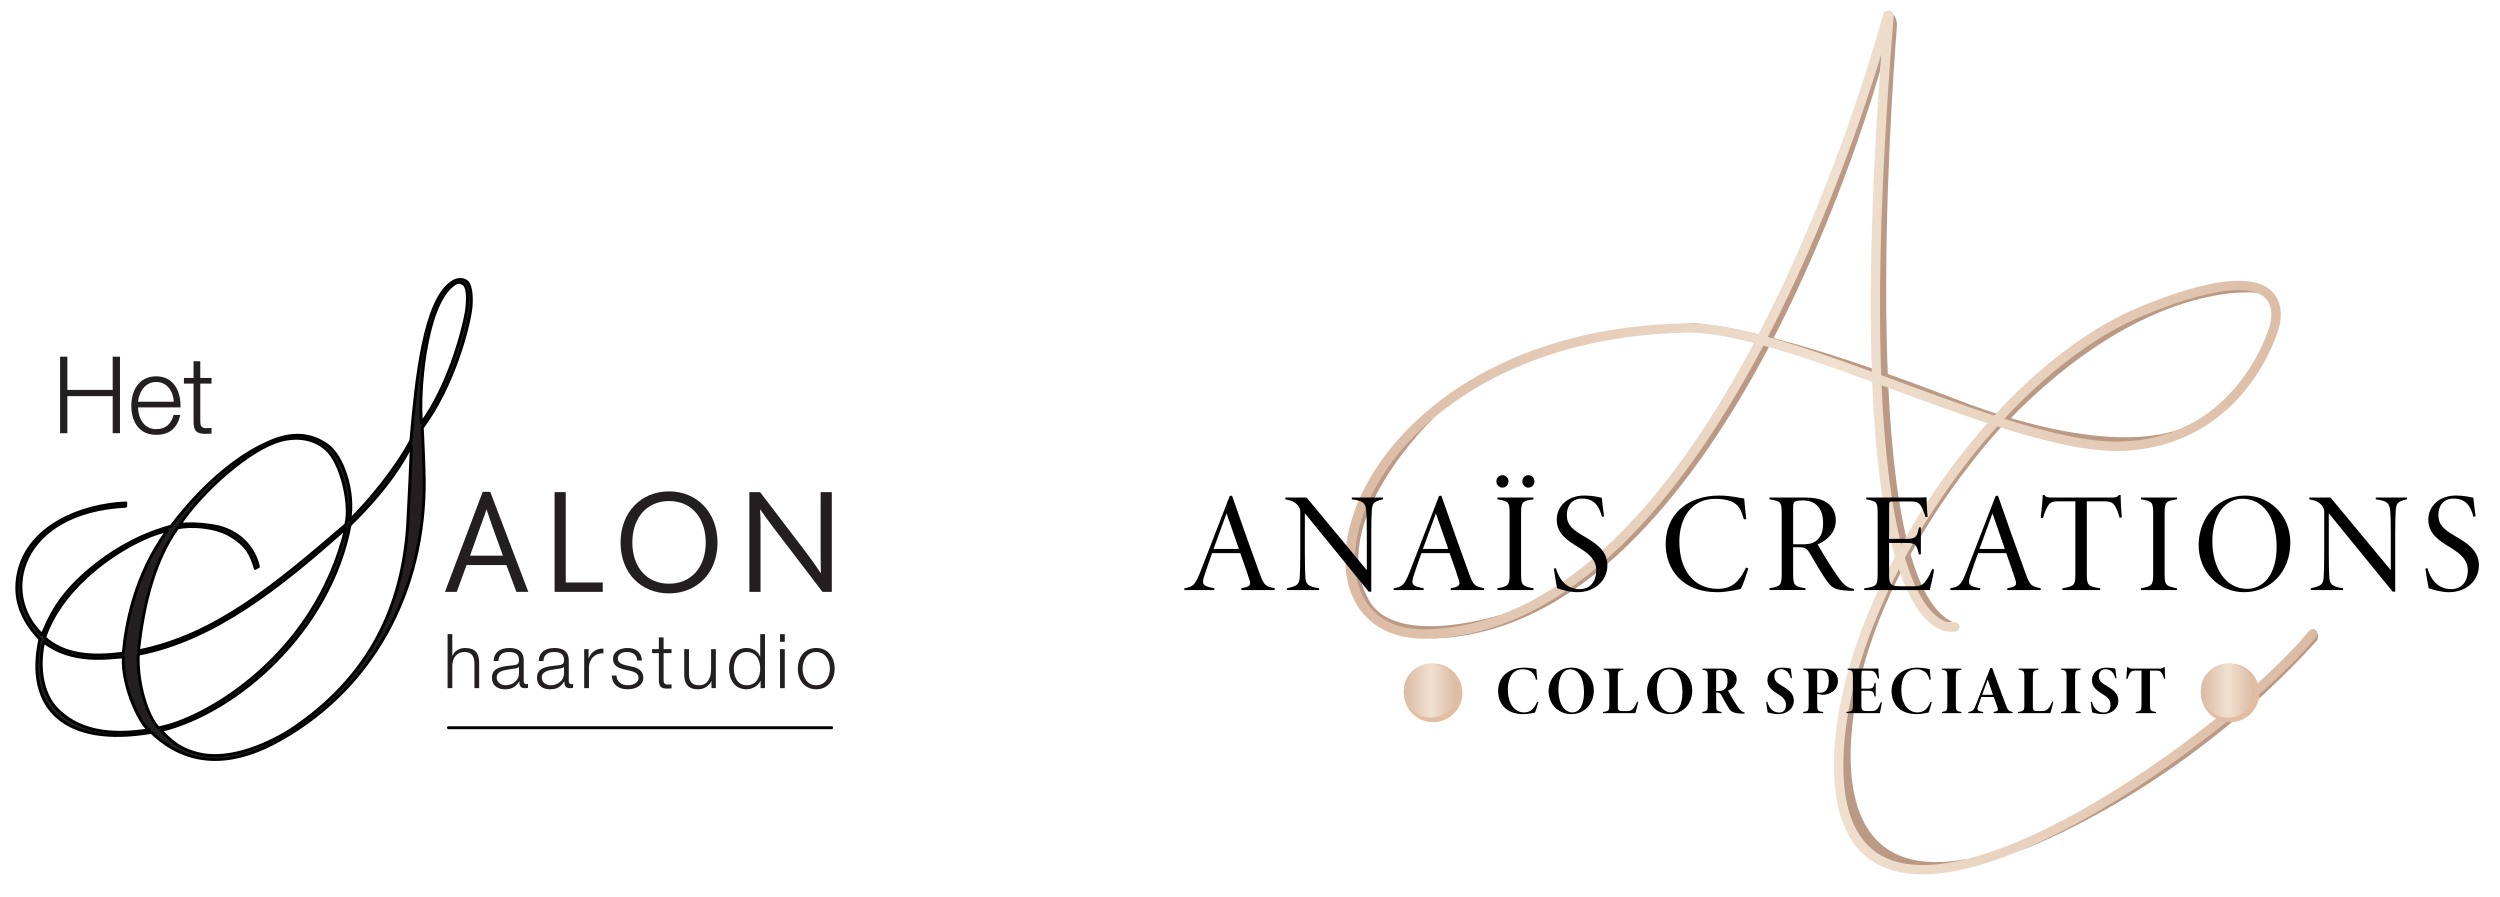 <svg width="1859" height="667" viewBox="0 0 1859 667" fill="none" xmlns="http://www.w3.org/2000/svg">
<g clip-path="url(#clip0_322_88512)">
<mask id="mask0_322_88512" style="mask-type:luminance" maskUnits="userSpaceOnUse" x="-121" y="114" width="863" height="483">
<rect x="-121" y="114" width="862.253" height="483" fill="white"/>
</mask>
<g mask="url(#mask0_322_88512)">
<path fill-rule="evenodd" clip-rule="evenodd" d="M364.56 365.719H358.949L330.878 440.11H339.631L346.932 420.187H376.57L383.981 440.11H392.853L364.56 365.719ZM366.245 391.827L373.99 413.214H349.512L357.149 391.827C357.723 390.235 358.238 388.825 358.7 387.561C360.131 383.64 361.048 381.129 361.643 378.999H361.869C362.497 380.978 363.296 383.286 364.493 386.749C365 388.214 365.578 389.886 366.245 391.827Z" fill="#231F20"/>
</g>
<mask id="mask1_322_88512" style="mask-type:luminance" maskUnits="userSpaceOnUse" x="-121" y="114" width="863" height="483">
<rect x="-121" y="114" width="862.253" height="483" fill="white"/>
</mask>
<g mask="url(#mask1_322_88512)">
<path d="M412.387 365.943H420.696V433.135H448.205V440.112H412.387V365.943Z" fill="#231F20"/>
</g>
<mask id="mask2_322_88512" style="mask-type:luminance" maskUnits="userSpaceOnUse" x="-121" y="114" width="863" height="483">
<rect x="-121" y="114" width="862.253" height="483" fill="white"/>
</mask>
<g mask="url(#mask2_322_88512)">
<path fill-rule="evenodd" clip-rule="evenodd" d="M497.495 365.382C476.725 365.382 461.451 380.915 461.451 403.424C461.451 426.379 476.836 441.244 497.495 441.244C517.707 441.244 533.532 426.608 533.532 403.424C533.532 381.256 518.491 365.382 497.495 365.382ZM497.495 372.582C515.013 372.582 524.779 385.977 524.779 403.425C524.779 421.77 513.996 434.038 497.495 434.038C480.987 434.038 470.208 421.77 470.208 403.425C470.208 385.077 480.987 372.582 497.495 372.582Z" fill="#231F20"/>
</g>
<mask id="mask3_322_88512" style="mask-type:luminance" maskUnits="userSpaceOnUse" x="10" y="206" width="611" height="361">
<rect x="10.873" y="206.126" width="609.77" height="360.261" fill="white"/>
</mask>
<g mask="url(#mask3_322_88512)">
<path d="M557.222 365.941H565.192L599.561 410.96C604.267 417.266 607.749 422.217 610.222 426.044H610.444C610.333 421.987 610.222 418.726 610.222 412.983V365.941H618.531V440.11H611.571L575.867 393.29C571.372 387.435 568.005 382.711 565.417 378.995H565.195C565.417 382.711 565.539 385.861 565.539 391.711V440.11H557.229V365.941H557.222Z" fill="#231F20"/>
</g>
<mask id="mask4_322_88512" style="mask-type:luminance" maskUnits="userSpaceOnUse" x="10" y="206" width="611" height="361">
<rect x="10.873" y="206.126" width="609.77" height="360.261" fill="white"/>
</mask>
<g mask="url(#mask4_322_88512)">
<path fill-rule="evenodd" clip-rule="evenodd" d="M93.408 376.429C14.148 380.561 -0.775 441.934 31.404 471.934C39.8 450.597 50.561 436.213 71.75 419.489C80.965 412.308 88.917 407.411 96.435 403.566C101.467 400.721 111.859 395.631 127.258 391.273C154.452 355.34 181.12 337.497 196.497 330.387C212.866 322.309 228.115 320.408 243.173 330.857C254.825 338.882 263.847 365.782 259.95 386.954C274.053 373.046 293.582 349.758 305.567 327.571C309.507 281.099 315.576 223.941 335.838 210.113C338.755 208.061 342.577 206.694 346.367 208.9C350.16 211.099 350.94 219.741 350.224 228.44C348.564 243.606 336.951 287.302 313.984 318.065C314.546 327.231 315.268 349.342 315.268 349.342C318.414 430.133 282.86 508.315 208.038 550.232C179.023 566.639 143.627 574.402 112.557 544.567C49.323 555.429 18.325 527.528 29.705 475.267C12.484 457.352 10.527 440.284 13.858 425.369C21.488 391.814 59.271 375.586 93.547 373.979L93.408 376.429ZM40.511 525.254C56.236 543.229 80.621 547.605 110.999 542.677C106.548 542.031 90.573 512.738 91.675 488.413C90.376 488.487 88.85 488.622 87.133 488.775C74.473 489.895 51.408 491.936 32.391 477.293C27.939 498.389 32.506 515.565 40.511 525.254ZM33.145 474.112C45.365 438.757 78.933 415.035 99.385 404.266C108.84 399.312 115.145 396.934 124.446 394.434C100.219 427.5 93.72 463.968 91.655 485.681C66.601 489.171 46.776 486.556 33.145 474.112ZM102.82 486.469C101.868 508.344 109.709 533.146 117.811 541.206C149.514 535.915 233.905 490.171 257.159 392.865C209.968 434.968 159.885 475.528 102.82 486.469ZM119.928 543.161C176.431 529.386 245.452 469.021 260.311 390.297C289.673 361.836 301.443 340.17 305.713 331.446C306.171 333.157 303.533 382.85 303.533 382.85C301.272 444.966 278.576 498.877 221.608 538.996C207.15 549.546 176.306 565.405 150.973 561.165C133.967 558.138 125.693 549.78 119.928 543.161ZM257.145 390.11C261.024 375.273 253.974 343.706 242.251 333.748C233.365 326.129 221.534 324.124 208.637 327.474C185.648 333.752 150.921 364.451 133.686 390.006C141.781 388.98 151.819 389.618 162.157 391.681C180.559 396.283 189.652 409.714 192.114 421.351L189.795 422.664C186.549 411.461 183.007 405.165 171.473 398.253C159.942 391.344 142.063 390.397 132.036 392.502C115.503 415.679 106.86 447.433 102.963 484.004C160.257 472.554 204.539 435.269 257.145 390.11ZM344.557 211.109C347.624 212.924 348.289 220.446 346.876 231.524C343.784 248.681 333.026 287.552 313.473 314.416C311.15 293.994 315.724 227.807 336.852 211.909C340.377 209.122 342.22 209.663 344.557 211.109Z" fill="#231F20"/>
</g>
<mask id="mask5_322_88512" style="mask-type:luminance" maskUnits="userSpaceOnUse" x="10" y="206" width="611" height="361">
<rect x="10.873" y="206.126" width="609.77" height="360.261" fill="white"/>
</mask>
<g mask="url(#mask5_322_88512)">
<path d="M93.408 376.429L93.465 377.523C94.023 377.493 94.469 377.049 94.501 376.491L93.408 376.429ZM31.404 471.934L30.658 472.735C30.923 472.982 31.293 473.082 31.646 473.002C32 472.922 32.291 472.672 32.424 472.335L31.404 471.934ZM71.75 419.489L71.077 418.626L71.071 418.63L71.75 419.489ZM96.435 403.566L96.934 404.541C96.948 404.534 96.961 404.527 96.974 404.519L96.435 403.566ZM127.258 391.273L127.556 392.326C127.786 392.262 127.987 392.124 128.131 391.934L127.258 391.273ZM196.497 330.387L196.957 331.381C196.965 331.378 196.974 331.374 196.982 331.369L196.497 330.387ZM243.173 330.857L242.549 331.757L242.552 331.759L243.173 330.857ZM259.95 386.954L258.873 386.755C258.786 387.226 259.015 387.698 259.437 387.921C259.86 388.145 260.379 388.069 260.719 387.733L259.95 386.954ZM305.567 327.571L306.53 328.092C306.602 327.96 306.645 327.814 306.658 327.664L305.567 327.571ZM335.838 210.113L336.456 211.017C336.46 211.014 336.464 211.011 336.469 211.008L335.838 210.113ZM346.367 208.9L345.816 209.847L345.817 209.848L346.367 208.9ZM350.224 228.44L351.313 228.559C351.314 228.549 351.315 228.539 351.316 228.529L350.224 228.44ZM313.984 318.065L313.106 317.41C312.951 317.618 312.875 317.874 312.891 318.132L313.984 318.065ZM315.268 349.342L314.174 349.378L314.174 349.385L315.268 349.342ZM208.038 550.232L207.503 549.276L207.499 549.278L208.038 550.232ZM112.557 544.567L113.316 543.777C113.065 543.537 112.714 543.429 112.372 543.488L112.557 544.567ZM29.705 475.267L30.775 475.5C30.852 475.143 30.747 474.771 30.494 474.508L29.705 475.267ZM13.858 425.369L12.79 425.126L12.79 425.13L13.858 425.369ZM93.547 373.979L94.641 374.041C94.658 373.731 94.544 373.429 94.326 373.208C94.107 372.988 93.806 372.87 93.496 372.885L93.547 373.979ZM40.511 525.254L39.667 525.951C39.673 525.959 39.68 525.967 39.687 525.975L40.511 525.254ZM110.999 542.677L111.175 543.758C111.709 543.671 112.099 543.208 112.095 542.667C112.09 542.127 111.692 541.67 111.157 541.593L110.999 542.677ZM91.675 488.413L92.769 488.463C92.783 488.153 92.665 487.852 92.445 487.634C92.224 487.416 91.922 487.302 91.612 487.32L91.675 488.413ZM32.391 477.293L33.059 476.425C32.761 476.196 32.366 476.135 32.012 476.265C31.659 476.396 31.397 476.698 31.32 477.067L32.391 477.293ZM99.385 404.266L98.877 403.296L98.875 403.297L99.385 404.266ZM33.145 474.112L32.109 473.754C31.967 474.168 32.083 474.626 32.406 474.921L33.145 474.112ZM91.655 485.681L91.806 486.766C92.309 486.696 92.697 486.29 92.745 485.785L91.655 485.681ZM124.446 394.434L125.33 395.081C125.604 394.706 125.612 394.198 125.35 393.815C125.087 393.431 124.611 393.255 124.162 393.376L124.446 394.434ZM102.82 486.469L102.614 485.393C102.116 485.489 101.748 485.914 101.726 486.421L102.82 486.469ZM117.811 541.206L117.039 541.982C117.289 542.231 117.643 542.344 117.991 542.286L117.811 541.206ZM257.159 392.865L258.224 393.12C258.336 392.654 258.132 392.17 257.721 391.925C257.31 391.679 256.787 391.729 256.43 392.048L257.159 392.865ZM260.311 390.297L259.548 389.511C259.386 389.668 259.276 389.872 259.234 390.094L260.311 390.297ZM119.928 543.161L119.669 542.097C119.297 542.188 119 542.465 118.884 542.83C118.769 543.194 118.851 543.592 119.102 543.881L119.928 543.161ZM150.973 561.165L150.781 562.244L150.792 562.245L150.973 561.165ZM221.608 538.996L220.977 538.101C220.972 538.105 220.967 538.108 220.962 538.112L221.608 538.996ZM303.533 382.85L302.44 382.792C302.439 382.798 302.439 382.804 302.439 382.81L303.533 382.85ZM305.713 331.446L306.771 331.162C306.653 330.721 306.273 330.4 305.819 330.356C305.364 330.311 304.93 330.554 304.729 330.964L305.713 331.446ZM257.145 390.11L257.858 390.941C258.028 390.796 258.148 390.602 258.205 390.387L257.145 390.11ZM242.251 333.748L241.538 334.579L241.542 334.583L242.251 333.748ZM208.637 327.474L208.361 326.414L208.348 326.417L208.637 327.474ZM133.686 390.006L132.778 389.393C132.538 389.75 132.528 390.214 132.753 390.58C132.979 390.946 133.397 391.146 133.824 391.092L133.686 390.006ZM162.157 391.681L162.423 390.619C162.406 390.614 162.389 390.61 162.372 390.607L162.157 391.681ZM192.114 421.351L192.654 422.304C193.069 422.068 193.285 421.591 193.186 421.124L192.114 421.351ZM189.795 422.664L188.743 422.968C188.837 423.29 189.072 423.551 189.382 423.678C189.692 423.804 190.043 423.782 190.335 423.617L189.795 422.664ZM171.473 398.253L172.036 397.313L172.036 397.313L171.473 398.253ZM132.036 392.502L131.811 391.431C131.542 391.487 131.304 391.643 131.145 391.866L132.036 392.502ZM102.963 484.004L101.874 483.888C101.837 484.235 101.968 484.578 102.225 484.813C102.482 485.048 102.836 485.147 103.178 485.078L102.963 484.004ZM346.876 231.524L347.954 231.718C347.957 231.699 347.96 231.681 347.962 231.662L346.876 231.524ZM344.557 211.109L343.981 212.04C343.987 212.044 343.993 212.048 343.999 212.051L344.557 211.109ZM336.852 211.909L337.51 212.784C337.517 212.779 337.524 212.773 337.531 212.768L336.852 211.909ZM313.473 314.416L312.385 314.54C312.436 314.989 312.757 315.36 313.193 315.475C313.63 315.59 314.092 315.426 314.358 315.061L313.473 314.416ZM93.351 375.335C53.448 377.416 29.473 393.934 19.633 413.999C9.802 434.048 14.22 457.411 30.658 472.735L32.151 471.133C16.41 456.458 12.2 434.134 21.6 414.963C30.992 395.809 54.108 379.575 93.465 377.523L93.351 375.335ZM32.424 472.335C40.74 451.198 51.374 436.966 72.428 420.349L71.071 418.63C49.747 435.46 38.859 449.997 30.385 471.533L32.424 472.335ZM72.423 420.353C81.584 413.214 89.477 408.355 96.934 404.541L95.937 402.591C88.356 406.468 80.346 411.402 71.077 418.626L72.423 420.353ZM96.974 404.519C101.935 401.715 112.247 396.66 127.556 392.326L126.96 390.219C111.471 394.603 100.999 399.728 95.896 402.613L96.974 404.519ZM128.131 391.934C155.225 356.133 181.755 338.41 196.957 331.381L196.038 329.393C180.485 336.584 153.679 354.547 126.385 390.612L128.131 391.934ZM196.982 331.369C205.084 327.371 212.827 324.943 220.352 324.769C227.852 324.596 235.203 326.66 242.549 331.757L243.798 329.958C236.085 324.605 228.282 322.395 220.301 322.58C212.345 322.763 204.279 325.326 196.013 329.405L196.982 331.369ZM242.552 331.759C248.079 335.565 253.15 344.015 256.347 354.3C259.531 364.544 260.783 376.38 258.873 386.755L261.027 387.152C263.014 376.356 261.704 364.156 258.438 353.65C255.186 343.187 249.92 334.174 243.795 329.955L242.552 331.759ZM260.719 387.733C274.873 373.776 294.479 350.402 306.53 328.092L304.603 327.051C292.685 349.114 273.234 372.316 259.181 386.174L260.719 387.733ZM306.658 327.664C308.628 304.425 311.127 278.578 315.654 256.824C317.918 245.947 320.681 236.134 324.119 228.2C327.567 220.245 331.641 214.303 336.456 211.017L335.221 209.208C329.904 212.837 325.622 219.225 322.11 227.329C318.588 235.454 315.788 245.428 313.51 256.378C308.952 278.278 306.445 304.246 304.476 327.479L306.658 327.664ZM336.469 211.008C339.246 209.054 342.576 207.961 345.816 209.847L346.918 207.954C342.578 205.427 338.264 207.067 335.208 209.217L336.469 211.008ZM345.817 209.848C346.509 210.249 347.142 210.991 347.681 212.127C348.218 213.259 348.626 214.709 348.906 216.41C349.466 219.812 349.487 224.049 349.133 228.35L351.316 228.529C351.678 224.131 351.667 219.698 351.067 216.055C350.767 214.233 350.314 212.567 349.66 211.188C349.008 209.814 348.121 208.651 346.916 207.953L345.817 209.848ZM349.136 228.32C348.318 235.793 345.026 250.422 339.063 267.034C333.103 283.639 324.503 302.145 313.106 317.41L314.861 318.721C326.432 303.222 335.122 284.498 341.125 267.774C347.126 251.055 350.471 236.253 351.313 228.559L349.136 228.32ZM312.891 318.132C313.171 322.7 313.491 330.506 313.742 337.182C313.868 340.517 313.976 343.566 314.052 345.782C314.09 346.889 314.121 347.789 314.142 348.411C314.152 348.722 314.16 348.964 314.166 349.128C314.168 349.21 314.17 349.272 314.172 349.314C314.172 349.335 314.173 349.351 314.173 349.362C314.174 349.367 314.174 349.371 314.174 349.374C314.174 349.375 314.174 349.376 314.174 349.377C314.174 349.377 314.174 349.377 314.174 349.378C314.174 349.378 314.174 349.378 315.268 349.342C316.363 349.306 316.363 349.306 316.363 349.306C316.363 349.306 316.363 349.306 316.363 349.305C316.363 349.305 316.363 349.304 316.363 349.302C316.363 349.299 316.363 349.295 316.363 349.29C316.362 349.279 316.362 349.263 316.361 349.242C316.36 349.2 316.358 349.137 316.355 349.055C316.349 348.891 316.341 348.649 316.331 348.337C316.31 347.715 316.28 346.815 316.241 345.706C316.165 343.489 316.057 340.438 315.931 337.1C315.68 330.428 315.359 322.596 315.077 317.998L312.891 318.132ZM314.174 349.385C317.306 429.83 281.911 507.592 207.503 549.276L208.574 551.187C283.809 509.039 319.522 430.435 316.363 349.299L314.174 349.385ZM207.499 549.278C193.079 557.432 177.16 563.387 161.05 563.645C144.981 563.903 128.643 558.496 113.316 543.777L111.798 545.357C127.54 560.473 144.435 566.102 161.086 565.835C177.696 565.569 193.982 559.438 208.577 551.185L207.499 549.278ZM112.372 543.488C80.888 548.896 57.73 544.596 43.861 532.755C30.05 520.964 25.134 501.406 30.775 475.5L28.634 475.034C22.896 501.389 27.788 521.913 42.439 534.421C57.033 546.881 80.992 551.101 112.742 545.647L112.372 543.488ZM30.494 474.508C21.993 465.664 17.304 457.078 15.133 448.912C12.961 440.744 13.291 432.931 14.927 425.608L12.79 425.13C11.094 432.723 10.737 440.901 13.016 449.475C15.296 458.05 20.195 466.954 28.915 476.026L30.494 474.508ZM14.926 425.612C18.656 409.208 29.761 396.986 44.257 388.643C58.761 380.294 76.599 375.87 93.599 375.073L93.496 372.885C76.22 373.695 58.028 378.189 43.164 386.744C28.291 395.305 16.69 407.975 12.79 425.126L14.926 425.612ZM92.454 373.917L92.314 376.367L94.501 376.491L94.641 374.041L92.454 373.917ZM39.687 525.975C55.777 544.368 80.641 548.712 111.175 543.758L110.824 541.596C80.6 546.499 56.694 542.09 41.336 524.533L39.687 525.975ZM111.157 541.593C111.124 541.588 110.968 541.545 110.67 541.334C110.386 541.134 110.042 540.828 109.642 540.405C108.842 539.559 107.897 538.325 106.863 536.746C104.8 533.595 102.449 529.173 100.263 523.998C95.884 513.632 92.228 500.399 92.769 488.463L90.581 488.364C90.019 500.753 93.8 514.328 98.246 524.851C100.472 530.121 102.881 534.663 105.031 537.946C106.103 539.585 107.128 540.935 108.05 541.91C108.51 542.397 108.964 542.81 109.404 543.122C109.828 543.423 110.318 543.684 110.842 543.76L111.157 541.593ZM91.612 487.32C80.549 487.952 54.255 492.746 33.059 476.425L31.723 478.161C53.722 495.1 81.064 490.116 91.737 489.507L91.612 487.32ZM31.32 477.067C26.816 498.408 31.401 515.947 39.667 525.951L41.355 524.556C33.611 515.182 29.063 498.37 33.463 477.519L31.32 477.067ZM98.875 403.297C78.347 414.106 44.469 437.998 32.109 473.754L34.18 474.47C46.262 439.516 79.519 415.964 99.895 405.235L98.875 403.297ZM32.406 474.921C46.404 487.7 66.648 490.27 91.806 486.766L91.504 484.596C66.554 488.072 47.147 485.413 33.883 473.303L32.406 474.921ZM92.745 485.785C94.802 464.158 101.27 427.918 125.33 395.081L123.563 393.786C99.167 427.082 92.638 463.777 90.565 485.577L92.745 485.785ZM124.162 393.376C114.785 395.897 108.404 398.304 98.877 403.296L99.893 405.236C109.275 400.321 115.505 397.971 124.73 395.491L124.162 393.376ZM101.726 486.421C101.244 497.495 102.987 509.283 105.868 519.32C108.735 529.31 112.784 537.75 117.039 541.982L118.583 540.43C114.736 536.602 110.813 528.61 107.973 518.716C105.146 508.868 103.444 497.318 103.914 486.517L101.726 486.421ZM117.991 542.286C134.091 539.599 163.294 526.724 191.371 502.368C219.477 477.988 246.534 442.036 258.224 393.12L256.094 392.611C244.53 441 217.765 476.573 189.936 500.714C162.078 524.879 133.234 537.522 117.631 540.126L117.991 542.286ZM256.43 392.048C209.219 434.168 159.343 474.517 102.614 485.393L103.026 487.545C160.427 476.539 210.717 435.767 257.888 393.682L256.43 392.048ZM259.234 390.094C251.853 429.204 231.008 463.788 204.955 490.318C178.894 516.855 147.686 535.267 119.669 542.097L120.188 544.225C148.673 537.281 180.227 518.623 206.518 491.853C232.815 465.075 253.91 430.114 261.387 390.5L259.234 390.094ZM119.102 543.881C124.947 550.59 133.427 559.154 150.781 562.243L151.165 560.087C134.508 557.122 126.44 548.969 120.754 542.442L119.102 543.881ZM150.792 562.245C163.728 564.411 177.983 561.438 190.753 556.653C203.538 551.862 214.951 545.21 222.253 539.881L220.962 538.112C213.807 543.333 202.569 549.886 189.984 554.602C177.385 559.323 163.55 562.16 151.154 560.085L150.792 562.245ZM222.238 539.892C279.531 499.544 302.356 445.289 304.628 382.89L302.439 382.81C300.188 444.642 277.621 498.21 220.977 538.101L222.238 539.892ZM303.533 382.85C304.627 382.908 304.627 382.908 304.627 382.907C304.627 382.907 304.627 382.906 304.627 382.906C304.627 382.904 304.627 382.902 304.627 382.899C304.628 382.893 304.628 382.884 304.629 382.872C304.63 382.848 304.632 382.812 304.635 382.765C304.64 382.671 304.647 382.531 304.657 382.349C304.676 381.985 304.704 381.45 304.739 380.769C304.811 379.406 304.912 377.458 305.032 375.115C305.272 370.428 305.588 364.162 305.889 357.842C306.19 351.522 306.477 345.145 306.66 340.24C306.751 337.789 306.817 335.699 306.846 334.166C306.86 333.401 306.865 332.766 306.859 332.291C306.856 332.054 306.85 331.848 306.84 331.68C306.832 331.545 306.818 331.339 306.771 331.162L304.655 331.729C304.636 331.66 304.644 331.653 304.653 331.808C304.661 331.928 304.666 332.097 304.669 332.319C304.674 332.76 304.67 333.368 304.656 334.125C304.628 335.637 304.562 337.711 304.471 340.159C304.288 345.052 304.002 351.42 303.701 357.737C303.4 364.054 303.085 370.318 302.845 375.003C302.725 377.345 302.623 379.292 302.552 380.654C302.516 381.335 302.488 381.87 302.469 382.234C302.46 382.416 302.452 382.555 302.447 382.649C302.445 382.696 302.443 382.732 302.442 382.756C302.441 382.768 302.441 382.777 302.44 382.783C302.44 382.786 302.44 382.788 302.44 382.79C302.44 382.79 302.44 382.791 302.44 382.791C302.44 382.792 302.44 382.792 303.533 382.85ZM304.729 330.964C300.508 339.589 288.809 361.149 259.548 389.511L261.073 391.083C290.537 362.524 302.379 340.75 306.696 331.927L304.729 330.964ZM258.205 390.387C260.212 382.711 259.373 370.9 256.612 359.834C255.225 354.28 253.342 348.861 251.053 344.187C248.77 339.527 246.051 335.539 242.96 332.913L241.542 334.583C244.313 336.936 246.871 340.628 249.086 345.151C251.295 349.66 253.13 354.928 254.486 360.365C257.211 371.281 257.958 382.673 256.086 389.833L258.205 390.387ZM242.964 332.917C233.75 325.016 221.527 322.994 208.361 326.414L208.912 328.534C221.541 325.253 232.981 327.242 241.538 334.579L242.964 332.917ZM208.348 326.417C196.618 329.621 182.039 338.992 168.294 350.676C154.524 362.381 141.462 376.517 132.778 389.393L134.594 390.618C143.145 377.939 156.063 363.948 169.713 352.345C183.387 340.722 197.667 331.605 208.925 328.531L208.348 326.417ZM133.824 391.092C141.768 390.085 151.682 390.708 161.943 392.755L162.372 390.607C151.956 388.529 141.794 387.874 133.548 388.919L133.824 391.092ZM161.892 392.743C179.836 397.232 188.656 410.297 191.043 421.577L193.186 421.124C190.648 409.131 181.281 395.335 162.423 390.619L161.892 392.743ZM191.575 420.398L189.256 421.71L190.335 423.617L192.654 422.304L191.575 420.398ZM190.847 422.359C189.212 416.716 187.474 412.202 184.634 408.214C181.788 404.217 177.888 400.821 172.036 397.313L170.91 399.192C176.591 402.597 180.23 405.805 182.85 409.485C185.476 413.173 187.132 417.408 188.743 422.968L190.847 422.359ZM172.036 397.313C166.092 393.752 158.573 391.757 151.318 390.909C144.059 390.061 136.961 390.349 131.811 391.431L132.261 393.574C137.139 392.55 143.994 392.259 151.064 393.085C158.137 393.911 165.323 395.845 170.91 399.192L172.036 397.313ZM131.145 391.866C114.451 415.268 105.78 447.241 101.874 483.888L104.052 484.12C107.941 447.625 116.554 416.091 132.928 393.138L131.145 391.866ZM103.178 485.078C160.801 473.562 205.297 436.062 257.858 390.941L256.432 389.279C203.782 434.476 159.714 471.546 102.749 482.93L103.178 485.078ZM347.962 231.662C348.674 226.085 348.871 221.34 348.485 217.727C348.292 215.921 347.949 214.351 347.423 213.086C346.898 211.825 346.156 210.783 345.115 210.167L343.999 212.051C344.491 212.343 344.982 212.921 345.401 213.927C345.818 214.93 346.127 216.273 346.307 217.959C346.668 221.33 346.491 225.885 345.789 231.385L347.962 231.662ZM345.133 210.178C343.931 209.434 342.652 208.785 341.12 208.827C339.587 208.868 338.018 209.591 336.173 211.05L337.531 212.768C339.211 211.44 340.326 211.04 341.18 211.016C342.035 210.993 342.846 211.338 343.981 212.04L345.133 210.178ZM336.193 211.034C330.664 215.195 326.324 222.546 322.936 231.368C319.537 240.221 317.042 250.702 315.288 261.287C311.783 282.442 311.209 304.2 312.385 314.54L314.561 314.293C313.414 304.211 313.966 282.665 317.449 261.645C319.189 251.144 321.653 240.82 324.981 232.154C328.321 223.456 332.476 216.572 337.51 212.784L336.193 211.034ZM314.358 315.061C334.052 288.003 344.849 248.946 347.954 231.718L345.798 231.329C342.719 248.417 332 287.1 312.587 313.772L314.358 315.061Z" fill="black"/>
</g>
<mask id="mask6_322_88512" style="mask-type:luminance" maskUnits="userSpaceOnUse" x="-121" y="114" width="863" height="483">
<rect x="-121" y="114" width="862.253" height="483" fill="white"/>
</mask>
<g mask="url(#mask6_322_88512)">
<path d="M332.813 471.556H336.337V487.698H336.452C337.737 484.204 341.609 481.847 345.706 481.847C353.84 481.847 356.31 486.12 356.31 493.039V511.707H352.781V493.595C352.781 488.588 351.16 484.828 345.427 484.828C339.823 484.828 336.452 489.101 336.337 494.776V511.707H332.812V471.556H332.813Z" fill="#231F20"/>
</g>
<mask id="mask7_322_88512" style="mask-type:luminance" maskUnits="userSpaceOnUse" x="-121" y="114" width="863" height="483">
<rect x="-121" y="114" width="862.253" height="483" fill="white"/>
</mask>
<g mask="url(#mask7_322_88512)">
<path fill-rule="evenodd" clip-rule="evenodd" d="M378.777 481.849C372.16 481.849 367.386 484.776 367.05 491.577L370.589 491.581C370.697 486.853 373.953 484.833 378.33 484.833C382.481 484.833 385.906 486.01 385.906 490.791C385.906 494.002 384.278 494.393 381.357 494.73C380.829 494.793 380.298 494.853 379.77 494.912C372.669 495.711 365.815 496.483 365.815 504.071C365.815 509.922 370.192 512.562 375.524 512.562C381.071 512.562 383.601 510.428 386.067 506.658H386.178C386.178 509.692 386.736 511.719 390.325 511.719C391.288 511.719 391.846 511.662 392.63 511.493V508.516C392.351 508.627 391.904 508.738 391.513 508.738C390.111 508.738 389.434 507.945 389.434 506.593V491.186C389.434 483.42 383.884 481.849 378.777 481.849ZM385.788 495.85H385.899V500.459C385.956 506.134 381.186 509.567 375.803 509.567C372.486 509.567 369.348 507.372 369.348 503.831C369.348 499.077 374.573 498.338 379.794 497.6C380.814 497.456 381.834 497.311 382.814 497.137C383.769 496.969 385.34 496.689 385.788 495.85Z" fill="#231F20"/>
</g>
<mask id="mask8_322_88512" style="mask-type:luminance" maskUnits="userSpaceOnUse" x="-121" y="114" width="863" height="483">
<rect x="-121" y="114" width="862.253" height="483" fill="white"/>
</mask>
<g mask="url(#mask8_322_88512)">
<path fill-rule="evenodd" clip-rule="evenodd" d="M412.282 481.849C405.669 481.849 400.898 484.776 400.562 491.577L404.098 491.581C404.205 486.853 407.465 484.833 411.842 484.833C415.993 484.833 419.414 486.01 419.414 490.791C419.414 494.002 417.786 494.393 414.869 494.73C414.341 494.793 413.811 494.852 413.282 494.912C406.175 495.711 399.32 496.482 399.32 504.071C399.32 509.922 403.704 512.562 409.029 512.562C414.583 512.562 417.113 510.428 419.575 506.658H419.686C419.686 509.692 420.248 511.719 423.837 511.719C424.797 511.719 425.355 511.662 426.138 511.493V508.516C425.852 508.627 425.405 508.738 425.022 508.738C423.616 508.738 422.943 507.945 422.943 506.593V491.186C422.943 483.42 417.396 481.849 412.282 481.849ZM419.305 495.85H419.416V500.459C419.473 506.134 414.706 509.567 409.317 509.567C406.003 509.567 402.864 507.372 402.864 503.831C402.864 499.078 408.089 498.338 413.308 497.6C414.328 497.456 415.347 497.311 416.327 497.137C417.29 496.969 418.857 496.689 419.305 495.85Z" fill="#231F20"/>
</g>
<mask id="mask9_322_88512" style="mask-type:luminance" maskUnits="userSpaceOnUse" x="-121" y="114" width="863" height="483">
<rect x="-121" y="114" width="862.253" height="483" fill="white"/>
</mask>
<g mask="url(#mask9_322_88512)">
<path d="M434.406 482.691H437.656V489.493H437.774C439.563 484.826 443.492 482.078 448.714 482.293V485.837C442.319 485.5 437.942 490.224 437.942 496.24V511.708H434.406V482.691H434.406Z" fill="#231F20"/>
</g>
<mask id="mask10_322_88512" style="mask-type:luminance" maskUnits="userSpaceOnUse" x="-121" y="114" width="863" height="483">
<rect x="-121" y="114" width="862.253" height="483" fill="white"/>
</mask>
<g mask="url(#mask10_322_88512)">
<path d="M473.81 491.174C473.642 486.787 470.278 484.821 466.238 484.821C463.092 484.821 459.389 486.058 459.389 489.828C459.389 492.974 462.982 494.101 465.401 494.718L470.107 495.783C474.143 496.407 478.359 498.768 478.359 503.829C478.359 510.132 472.128 512.55 466.743 512.55C460.011 512.55 455.413 509.397 454.854 502.312H458.383C458.662 507.09 462.198 509.562 466.911 509.562C470.228 509.562 474.827 508.098 474.827 504.052C474.827 500.68 471.681 499.55 468.485 498.764L463.941 497.749C459.342 496.511 455.86 494.94 455.86 489.986C455.86 484.082 461.64 481.84 466.743 481.84C472.522 481.84 477.117 484.882 477.346 491.174H473.81V491.174Z" fill="#231F20"/>
</g>
<mask id="mask11_322_88512" style="mask-type:luminance" maskUnits="userSpaceOnUse" x="-121" y="114" width="863" height="483">
<rect x="-121" y="114" width="862.253" height="483" fill="white"/>
</mask>
<g mask="url(#mask11_322_88512)">
<path d="M493.457 482.69H499.351V485.671H493.457V505.242C493.457 507.545 493.797 508.898 496.32 509.059C497.326 509.059 498.331 508.998 499.355 508.891V511.925C498.285 511.925 497.272 512.04 496.216 512.04C491.5 512.04 489.871 510.469 489.925 505.515V485.671H484.875V482.69H489.925V473.966H493.457V482.69Z" fill="#231F20"/>
</g>
<mask id="mask12_322_88512" style="mask-type:luminance" maskUnits="userSpaceOnUse" x="-121" y="114" width="863" height="483">
<rect x="-121" y="114" width="862.253" height="483" fill="white"/>
</mask>
<g mask="url(#mask12_322_88512)">
<path d="M532.298 511.708H529.041V506.478H528.941C527.076 510.356 523.272 512.551 518.949 512.551C511.656 512.551 508.793 508.279 508.793 501.528V482.688H512.322V501.589C512.49 506.823 514.454 509.577 520.066 509.577C526.124 509.577 528.769 503.838 528.769 497.937V482.695H532.298V511.708V511.708Z" fill="#231F20"/>
</g>
<mask id="mask13_322_88512" style="mask-type:luminance" maskUnits="userSpaceOnUse" x="-121" y="114" width="863" height="483">
<rect x="-121" y="114" width="862.253" height="483" fill="white"/>
</mask>
<g mask="url(#mask13_322_88512)">
<path fill-rule="evenodd" clip-rule="evenodd" d="M565.582 511.708H568.838V471.553H565.306V488.201H565.195C563.681 484.04 559.473 481.848 555.146 481.848C546.339 481.848 542.127 488.987 542.127 497.198C542.127 505.409 546.339 512.551 555.146 512.551C559.359 512.551 563.953 509.965 565.474 506.195H565.582V511.708ZM565.299 497.198C565.299 503.214 562.665 509.567 555.143 509.567C548.415 509.567 545.66 503.214 545.66 497.198C545.66 491.182 548.405 484.829 555.143 484.829C562.665 484.829 565.299 491.175 565.299 497.198Z" fill="#231F20"/>
</g>
<mask id="mask14_322_88512" style="mask-type:luminance" maskUnits="userSpaceOnUse" x="-121" y="114" width="863" height="483">
<rect x="-121" y="114" width="862.253" height="483" fill="white"/>
</mask>
<g mask="url(#mask14_322_88512)">
<path fill-rule="evenodd" clip-rule="evenodd" d="M583.558 471.553H580.022V477.235H583.558V471.553ZM583.558 482.693H580.022V511.709H583.558V482.693Z" fill="#231F20"/>
</g>
<mask id="mask15_322_88512" style="mask-type:luminance" maskUnits="userSpaceOnUse" x="-121" y="114" width="863" height="483">
<rect x="-121" y="114" width="862.253" height="483" fill="white"/>
</mask>
<g mask="url(#mask15_322_88512)">
<path fill-rule="evenodd" clip-rule="evenodd" d="M606.954 512.545C615.818 512.545 620.642 505.517 620.642 497.199C620.642 488.88 615.822 481.849 606.954 481.849C598.097 481.849 593.27 488.88 593.27 497.199C593.27 505.517 598.09 512.545 606.954 512.545ZM606.954 509.567C600.162 509.567 596.802 503.386 596.802 497.198C596.802 491.01 600.162 484.83 606.954 484.83C613.747 484.83 617.111 491.007 617.111 497.198C617.111 503.379 613.747 509.567 606.954 509.567Z" fill="#231F20"/>
</g>
<mask id="mask16_322_88512" style="mask-type:luminance" maskUnits="userSpaceOnUse" x="-121" y="114" width="863" height="483">
<rect x="-121" y="114" width="862.253" height="483" fill="white"/>
</mask>
<g mask="url(#mask16_322_88512)">
<path d="M44.676 265.231H50.087V289.939H83.801V265.231H89.208V322.142H83.801V294.56H50.087V322.142H44.676V265.231Z" fill="#231F20"/>
</g>
<mask id="mask17_322_88512" style="mask-type:luminance" maskUnits="userSpaceOnUse" x="-121" y="114" width="863" height="483">
<rect x="-121" y="114" width="862.253" height="483" fill="white"/>
</mask>
<g mask="url(#mask17_322_88512)">
<path fill-rule="evenodd" clip-rule="evenodd" d="M116.168 319.116C106.548 319.116 102.733 310.267 102.651 302.935H134.222C134.623 291.377 129.373 279.819 116.168 279.819C103.131 279.819 97.644 290.738 97.644 301.579C97.644 313.298 103.131 323.339 116.168 323.339C126.506 323.339 131.917 317.918 134.064 308.595H129.051C127.462 314.812 123.489 319.116 116.168 319.116ZM116.164 284.045C124.28 284.045 128.972 291.141 129.208 298.714H102.647C103.442 291.216 107.98 284.045 116.164 284.045Z" fill="#231F20"/>
</g>
<mask id="mask18_322_88512" style="mask-type:luminance" maskUnits="userSpaceOnUse" x="-121" y="114" width="863" height="483">
<rect x="-121" y="114" width="862.253" height="483" fill="white"/>
</mask>
<g mask="url(#mask18_322_88512)">
<path d="M148.935 281.012H157.288V285.237H148.935V312.97C148.935 316.241 149.411 318.153 152.993 318.394C154.421 318.394 155.853 318.311 157.288 318.153V322.458C155.774 322.458 154.346 322.616 152.832 322.616C146.155 322.616 143.846 320.385 143.925 313.368V285.234H136.771V281.008H143.925V268.654H148.935V281.012Z" fill="#231F20"/>
</g>
<mask id="mask19_322_88512" style="mask-type:luminance" maskUnits="userSpaceOnUse" x="10" y="206" width="611" height="361">
<rect x="10.873" y="206.126" width="609.77" height="360.261" fill="white"/>
</mask>
<g mask="url(#mask19_322_88512)">
<path d="M333.474 541.148H618.405" stroke="black" stroke-width="2.19" stroke-linecap="round" stroke-linejoin="round"/>
</g>
<path d="M1398.02 52.529C1398.02 52.529 1283.27 470.566 1063.98 474.821L1104.1 465.943L1167.74 433.582L1215.93 391.515L1265.91 325.355L1299.35 272.087L1356.73 149.175L1390.32 56.773L1403.63 20.812L1398.02 52.529Z" fill="#BA9A85"/>
<path d="M1678.03 217.751C1678.03 217.751 1595.72 206.434 1492.17 314.028L1488.94 316.72C1488.94 316.72 1392.94 417.574 1378.1 533.172C1372.19 579.195 1374.33 655.418 1462.9 638.662L1457.57 643.918L1421.25 647.149L1397.51 638.881L1380.98 624.862L1372.71 606.888L1367.31 579.207L1368.75 546.133L1379.18 496.154L1392.94 456.606L1418.73 403.027L1442.1 363.835L1481.29 314.581L1525.79 274.307L1566.51 243.384L1633.02 217.854L1663.22 212.104L1681.19 215.784L1678.03 217.751Z" fill="#BA9A85"/>
<path d="M1410.55 19.628C1406.07 76.127 1380.72 432.271 1452.64 462.78H1444.43L1429.33 454.627L1408.66 396.92L1401.1 344.054L1394.27 243.924L1404.85 7.863C1408.74 10.462 1410.92 14.959 1410.55 19.628Z" fill="#BA9A85"/>
<path d="M1255.06 240.347C1255.06 240.347 1299.74 236.92 1452.64 296.237C1580.61 345.882 1626.37 316.546 1626.37 316.546L1649.57 306.299L1613.25 328.391L1568.31 332.186L1523.37 323.193L1423.47 292.269L1350.06 264.945L1292.9 247.81L1255.06 240.347Z" fill="#BA9A85"/>
<path d="M1066 310.911C1066 310.911 984.017 388.996 1018.54 447.244C1039.1 481.583 1115.35 457.306 1115.35 457.306L1108.96 461.619L1078.94 468.806L1061.32 470.784L1036.11 467.978L1018.66 454.293L1003.26 426.383L1008.83 385.753L1032.74 341.122L1052.88 315.281L1066 310.911Z" fill="#BA9A85"/>
<path d="M1503.1 632.163C1503.1 632.163 1619.85 590.418 1723.16 476.051C1723.16 476.051 1725.32 469.714 1720.25 467.92L1690.19 502.627L1619.36 560.691L1540.54 611.475L1503.1 632.163Z" fill="#BA9A85"/>
<path d="M1429.61 650.195C1420.93 650.195 1412.73 649.08 1405.24 646.584C1378.98 637.81 1365.05 613.729 1363.82 575.008C1362.32 528.123 1378.56 471.06 1409.09 413.882C1401.16 386.236 1394.65 345.077 1392.15 283.966C1364.2 273.72 1336.32 263.83 1311.23 256.918C1310.96 257.424 1310.69 257.93 1310.42 258.436C1277.68 320.203 1242.54 369.618 1205.97 405.291C1160.76 449.382 1112.99 472.785 1063.98 474.832C1039.62 476.154 1020.3 467.656 1009.64 450.877C995.322 428.349 997.737 394.481 1016.11 360.292C1033.12 328.644 1062.57 299.882 1099.05 279.32C1142.95 254.572 1195.43 241.462 1255.06 240.347C1270.18 240.358 1287.99 243.509 1307.6 248.65C1362.75 142.597 1394.15 33.312 1400.35 10.703C1400.89 8.725 1402.82 7.495 1404.85 7.863C1406.87 8.219 1408.28 10.036 1408.1 12.095C1399.37 118.769 1396.29 208.124 1398.87 279.01C1403.09 280.562 1407.33 282.126 1411.6 283.702C1435.53 292.534 1459.78 301.481 1482.91 309.025C1517.51 271.259 1555.22 242.923 1591.79 227.938C1642.55 207.123 1675.31 203.248 1689.12 216.415C1700.02 226.8 1694.82 243.233 1694.23 244.947C1693.71 246.81 1687.51 267.602 1670.53 288.98C1654.41 309.289 1625.17 333.819 1577.39 335.314C1552.51 336.073 1520.16 328.276 1485.19 317.075C1458.98 346.181 1435.37 379.842 1416.49 414.802C1424.03 439.895 1432.59 452.062 1439.56 457.892C1447.03 464.16 1452.41 462.826 1452.64 462.768C1454.48 462.193 1456.4 463.24 1456.97 465.08C1457.53 466.92 1456.47 468.875 1454.63 469.45C1454.29 469.553 1445.97 471.991 1435.69 463.746C1428.24 457.766 1419.65 445.99 1412.01 423.277C1385.34 475.027 1369.32 528.997 1370.79 574.778C1371.91 610.29 1384.25 632.221 1407.46 639.972C1441.74 651.437 1500.74 632.635 1573.59 587.049C1637.8 546.856 1694.33 497.314 1716.96 469.151C1718.17 467.656 1720.35 467.414 1721.86 468.622C1723.35 469.829 1723.59 472.014 1722.39 473.521C1699.39 502.144 1642.15 552.353 1577.28 592.96C1540.65 615.879 1477.75 650.195 1429.61 650.195ZM1255.12 247.316C1128.23 249.685 1051.61 308.933 1022.25 363.581C1005.35 395.045 1002.77 427.061 1015.53 447.128C1024.91 461.894 1041.56 469.07 1063.65 467.863C1166.97 463.539 1247.68 361.856 1304.26 255.044C1285.78 250.271 1269.01 247.327 1255.12 247.316ZM1399.17 286.531C1400.31 313.038 1402.26 336.878 1405.03 357.946C1407.53 376.909 1410.54 392.457 1413.82 405.222C1419.58 394.918 1425.8 384.637 1432.45 374.414C1446.56 352.759 1461.82 332.715 1477.8 314.671C1455.45 307.3 1432.17 298.709 1409.18 290.222C1405.85 289.003 1402.5 287.761 1399.17 286.531ZM1490.36 311.417C1523.49 321.893 1553.91 329.069 1577.18 328.345C1613.29 327.218 1642.81 312.578 1664.91 284.84C1681.52 264.002 1687.48 243.164 1687.55 242.957C1687.58 242.877 1687.6 242.808 1687.62 242.727C1687.67 242.601 1692.29 229.019 1684.28 221.418C1677.71 215.196 1657.31 208.595 1594.43 234.367C1558.68 249.029 1522.71 276.675 1490.36 311.417ZM1314.56 250.536C1338.36 257.183 1364.6 266.452 1391.88 276.434C1389.84 217.462 1391.46 140.63 1398.89 40.534C1385.32 84.775 1356.89 168.794 1314.56 250.536Z" fill="url(#paint0_linear_322_88512)"/>
<path d="M923.082 438.768V437.422C929.166 436.272 930.488 435.364 929.108 431.247C927.751 426.888 925.256 419.563 922.254 411.294H901.324C899.093 417.723 897.138 423.013 895.609 427.854C893.263 435.03 894.712 435.812 902.969 437.422V438.768H880.693V437.422C886.811 436.341 888.536 435.49 892.412 425.635L914.411 368.802L916.136 368.549C922.714 387.719 929.591 406.913 936.664 426.382C940.022 435.766 941.252 435.95 947.888 437.411V438.756H923.082V438.768ZM912.054 381.751C908.684 390.709 905.648 399.553 902.417 408.166H921.242L912.054 381.751Z" fill="black"/>
<path d="M1028.43 371.321C1021.02 372.977 1020.21 374.23 1019.99 381.418C1019.89 384.27 1019.67 386.305 1019.67 395.839V439.987H1017.81L970.29 381.705V411.49C970.29 421.587 970.485 424.83 970.612 428.246C970.865 434.571 972.36 436.043 980.904 437.423V438.768H956.892V437.423C964.747 435.732 966.288 434.674 966.529 428.223C966.656 425.279 966.886 421.323 966.886 411.502V380.82C966.886 378.853 966.426 377.45 965.368 376.162C962.792 372.896 959.848 372.068 955.788 371.321V369.975H971.578L1016.37 423.991V395.839C1016.37 386.305 1016.22 384.603 1016.04 381.119C1015.63 374.23 1014.07 372.402 1005.2 371.321V369.975H1028.42V371.321H1028.43Z" fill="black"/>
<path d="M1078.75 438.768V437.422C1084.83 436.272 1086.15 435.364 1084.77 431.247C1083.42 426.888 1080.92 419.563 1077.92 411.294H1056.99C1054.76 417.723 1052.8 423.013 1051.27 427.854C1048.93 435.03 1050.38 435.812 1058.63 437.422V438.768H1036.36V437.422C1042.48 436.341 1044.2 435.49 1048.08 425.635L1070.08 368.802L1071.8 368.549C1078.38 387.719 1085.26 406.913 1092.33 426.382C1095.69 435.766 1096.92 435.95 1103.55 437.411V438.756H1078.75V438.768ZM1067.72 381.751C1064.35 390.709 1061.31 399.553 1058.08 408.166H1076.91L1067.72 381.751Z" fill="black"/>
<path d="M1121.7 357.98C1121.7 360.475 1119.77 362.603 1117.18 362.603C1114.8 362.603 1112.7 360.475 1112.7 357.98C1112.7 355.289 1114.8 353.368 1117.18 353.368C1119.77 353.368 1121.7 355.289 1121.7 357.98ZM1113.48 438.767V437.422C1121.76 435.961 1122.55 435.041 1122.55 426.589V382.222C1122.55 373.252 1121.81 372.665 1113.48 371.32V369.974H1140.25V371.32C1131.83 372.527 1131.07 373.229 1131.07 382.222V426.577C1131.07 435.007 1131.8 435.881 1140.25 437.433V438.779H1113.48V438.767ZM1141.02 357.98C1141.02 360.475 1139.09 362.603 1136.4 362.603C1134.13 362.603 1132 360.475 1132 357.98C1132 355.289 1134.13 353.368 1136.4 353.368C1139.09 353.368 1141.02 355.289 1141.02 357.98Z" fill="black"/>
<path d="M1191.19 384.303C1189.22 376.644 1185.71 370.745 1176.34 370.745C1168.7 370.745 1165.1 376.38 1165.1 382.728C1165.1 390.605 1169.49 393.871 1177.91 398.839C1186.14 403.715 1195.25 409.086 1195.25 420.459C1195.25 431.764 1185.76 440.354 1173.08 440.354C1167.28 440.354 1161.53 438.687 1157.88 437.376C1157.24 434.673 1155.66 424.783 1155.46 422.828L1156.98 422.506C1158.88 429.452 1163.9 438.077 1174.6 438.077C1183.29 438.077 1186.98 431.373 1186.98 424.277C1186.98 416.4 1181.76 411.892 1174.33 407.338C1166.11 402.301 1157.6 397.16 1157.6 386.454C1157.6 376.334 1165.82 368.468 1178.16 368.468C1184.61 368.468 1188.78 369.733 1191.08 370.101C1191.5 373.838 1192.05 378.967 1192.79 383.958L1191.19 384.303Z" fill="black"/>
<path d="M1300.02 422.61C1299.04 426.279 1296.07 435.18 1294.51 437.917C1291.77 438.618 1284.05 440.355 1276.87 440.355C1250.59 440.355 1238.6 422.967 1238.6 404.601C1238.6 382.694 1254.48 368.491 1278.57 368.491C1287.04 368.491 1293.72 370.308 1296.96 370.699C1297.43 375.667 1297.91 381.601 1298.52 385.937L1296.79 386.27C1294.84 379.623 1293.06 375.081 1287.14 372.758C1283.85 371.47 1279.48 370.941 1275.49 370.941C1257.27 370.941 1248.76 385.81 1248.76 402.669C1248.76 423.611 1259.16 437.871 1277.42 437.871C1288.91 437.871 1293.84 431.247 1298.33 422.058L1300.02 422.61Z" fill="black"/>
<path d="M1378.52 439.331C1377.72 439.331 1375.11 439.331 1374.27 439.239C1364.69 438.71 1362.35 437.399 1358.23 431.706C1354.7 426.681 1349.95 418.677 1346.29 412.283C1343.61 407.66 1342.37 406.912 1337.3 406.912H1333.37V426.75C1333.37 435.03 1334.17 436.145 1342.53 437.399V438.744H1315.81V437.399C1323.98 436.053 1324.88 435.248 1324.88 426.75V381.762C1324.88 373.482 1324.16 372.573 1315.81 371.308V369.963H1341.67C1349.13 369.963 1354.77 371.09 1358.68 373.896C1362.53 376.472 1365.12 381.164 1365.12 386.822C1365.12 395.861 1358.87 401.668 1351.59 404.842C1353.53 408.304 1358.53 416.653 1361.67 421.414C1365.35 427.095 1367.84 430.763 1370.26 433.431C1372.87 436.295 1374.61 437.157 1378.83 438.008L1378.52 439.331ZM1339.05 404.75C1344.3 404.75 1347.4 404.497 1350.28 402.324C1354.29 399.403 1355.64 395.171 1355.64 388.857C1355.64 377.185 1349.33 372.136 1340.87 372.136C1337.25 372.136 1335.43 372.527 1334.62 373.045C1333.7 373.666 1333.37 374.574 1333.37 377.737V404.739H1339.05V404.75Z" fill="black"/>
<path d="M1438.23 423.45C1437.7 426.98 1435.79 435.709 1434.98 438.768H1386.29V437.422C1395.57 436.157 1396.22 435.444 1396.22 426.635V382.625C1396.22 373.448 1395.86 372.769 1387.74 371.32V369.975H1418.08C1427.41 369.975 1430.75 369.952 1432.56 369.768C1432.58 373.528 1433.01 381.003 1433.35 384.327L1431.83 384.557C1431.07 381.82 1429.61 377.99 1428.33 376.024C1426.34 373.172 1424.88 372.884 1418.63 372.884H1407.74C1404.99 372.884 1404.75 373.218 1404.75 376.035V400.726H1417.35C1424.76 400.726 1425.6 399.173 1426.91 392.181H1428.35V412.272H1426.91C1425.17 405.073 1424.51 403.727 1417.53 403.727H1404.74V428.349C1404.74 435.502 1407.37 435.916 1413.41 435.939H1423.13C1428.42 435.939 1429.9 435.007 1432.55 431.189C1434.19 428.901 1435.54 426.164 1436.81 423.128L1438.23 423.45Z" fill="black"/>
<path d="M1492.63 438.768V437.422C1498.72 436.272 1500.04 435.364 1498.66 431.247C1497.3 426.888 1494.81 419.563 1491.81 411.294H1470.88C1468.64 417.723 1466.69 423.013 1465.16 427.854C1462.81 435.03 1464.26 435.812 1472.52 437.422V438.768H1450.24V437.422C1456.36 436.341 1458.09 435.49 1461.96 425.635L1483.96 368.802L1485.69 368.549C1492.27 387.719 1499.14 406.913 1506.21 426.382C1509.57 435.766 1510.8 435.95 1517.44 437.411V438.756H1492.63V438.768ZM1481.6 381.751C1478.24 390.709 1475.2 399.553 1471.97 408.166H1490.79L1481.6 381.751Z" fill="black"/>
<path d="M1576.15 385.028C1575.31 381.946 1574.75 380.106 1573.67 378.094C1571.88 374.264 1570.34 372.781 1564.16 372.781H1551.75V426.877C1551.75 435.019 1552.54 436.134 1561.68 437.422V438.768H1533.65V437.422C1542.68 435.904 1543.23 434.973 1543.23 426.877V372.781H1530.48C1524.8 372.781 1523.78 374.552 1522.31 377.093C1520.86 379.715 1520.11 382.061 1519.19 385.063H1517.48C1518.18 379.347 1518.71 373.39 1519.01 368.077H1520.15C1521.52 369.802 1522.35 369.975 1526 369.975H1570.35C1573.36 369.975 1574.43 369.653 1575.59 368.077H1576.88C1576.88 372.493 1577.25 378.979 1577.78 384.729L1576.15 385.028Z" fill="black"/>
<path d="M1592.03 438.768V437.423C1600.31 435.962 1601.1 435.042 1601.1 426.59V382.223C1601.1 373.253 1600.36 372.666 1592.03 371.321V369.975H1618.8V371.321C1610.38 372.528 1609.62 373.23 1609.62 382.223V426.578C1609.62 435.008 1610.34 435.882 1618.8 437.434V438.78H1592.03V438.768Z" fill="black"/>
<path d="M1669.48 368.491C1687.43 368.491 1703.09 382.855 1703.09 403.474C1703.09 425.681 1687.7 440.355 1668.73 440.355C1649.75 440.355 1634.9 425.002 1634.9 405.337C1634.9 386.362 1648.02 368.491 1669.48 368.491ZM1667.45 370.872C1655.52 370.872 1645.09 381.762 1645.09 402.37C1645.09 422.944 1655.39 437.871 1670.96 437.871C1683.1 437.871 1692.9 427.095 1692.9 406.648C1692.91 383.936 1682.29 370.872 1667.45 370.872Z" fill="black"/>
<path d="M1789.84 371.321C1782.42 372.977 1781.62 374.23 1781.4 381.418C1781.29 384.27 1781.08 386.305 1781.08 395.839V439.987H1779.21L1731.69 381.705V411.49C1731.69 421.587 1731.89 424.83 1732.02 428.246C1732.27 434.571 1733.76 436.043 1742.31 437.423V438.768H1718.3V437.423C1726.15 435.732 1727.69 434.674 1727.93 428.223C1728.06 425.279 1728.29 421.323 1728.29 411.502V380.82C1728.29 378.853 1727.83 377.45 1726.77 376.162C1724.2 372.896 1721.25 372.068 1717.2 371.321V369.975H1732.99L1777.79 423.991V395.839C1777.79 386.305 1777.64 384.603 1777.45 381.119C1777.05 374.23 1775.49 372.402 1766.62 371.321V369.975H1789.84V371.321Z" fill="black"/>
<path d="M1839.26 384.303C1837.3 376.644 1833.78 370.745 1824.42 370.745C1816.77 370.745 1813.17 376.38 1813.17 382.728C1813.17 390.605 1817.56 393.871 1825.98 398.839C1834.22 403.715 1843.32 409.086 1843.32 420.459C1843.32 431.764 1833.84 440.354 1821.15 440.354C1815.36 440.354 1809.61 438.687 1805.95 437.376C1805.32 434.673 1803.73 424.783 1803.53 422.828L1805.05 422.506C1806.95 429.452 1811.98 438.077 1822.67 438.077C1831.36 438.077 1835.06 431.373 1835.06 424.277C1835.06 416.4 1829.83 411.892 1822.41 407.338C1814.18 402.301 1805.67 397.16 1805.67 386.454C1805.67 376.334 1813.9 368.468 1826.24 368.468C1832.69 368.468 1836.85 369.733 1839.15 370.101C1839.58 373.838 1840.13 378.967 1840.86 383.958L1839.26 384.303Z" fill="black"/>
<path d="M1065.67 537.036C1077.7 537.036 1087.46 527.279 1087.46 515.244C1087.46 503.208 1077.7 493.451 1065.67 493.451C1053.63 493.451 1043.88 503.208 1043.88 515.244C1043.88 527.279 1053.63 537.036 1065.67 537.036Z" fill="#E2BDA2"/>
<path d="M1063.97 533.632C1075.06 533.632 1084.06 524.637 1084.06 513.542C1084.06 502.446 1075.06 493.451 1063.97 493.451C1052.87 493.451 1043.88 502.446 1043.88 513.542C1043.88 524.637 1052.87 533.632 1063.97 533.632Z" fill="url(#paint1_linear_322_88512)"/>
<path d="M1658.33 537.036C1670.37 537.036 1680.12 527.279 1680.12 515.243C1680.12 503.208 1670.37 493.451 1658.33 493.451C1646.3 493.451 1636.54 503.208 1636.54 515.243C1636.54 527.279 1646.3 537.036 1658.33 537.036Z" fill="#E2BDA2"/>
<path d="M1656.63 533.632C1667.73 533.632 1676.72 524.637 1676.72 513.541C1676.72 502.445 1667.73 493.451 1656.63 493.451C1645.53 493.451 1636.54 502.445 1636.54 513.541C1636.54 524.637 1645.53 533.632 1656.63 533.632Z" fill="url(#paint2_linear_322_88512)"/>
<path d="M1143.87 522.121C1143.36 524.26 1142.14 528.331 1141.43 529.86C1140.15 530.113 1136.19 531.033 1132.77 531.033C1119.58 531.033 1113.99 522.834 1113.99 513.875C1113.99 503.79 1121.42 496.464 1133.39 496.464C1137.46 496.464 1141.18 497.384 1142.41 497.488C1142.51 500.087 1142.87 503.192 1143.12 505.273L1142.2 505.48C1141.18 501.869 1139.91 499.926 1137.06 498.603C1135.68 497.936 1134.21 497.683 1132.13 497.683C1124.49 497.683 1121.24 504.503 1121.24 512.909C1121.24 522.73 1125.81 529.757 1133.36 529.757C1138.1 529.757 1140.84 526.905 1143.09 521.81L1143.87 522.121Z" fill="black"/>
<path d="M1168.61 496.454C1177.62 496.454 1185.15 503.526 1185.15 513.405C1185.15 524.042 1177.67 531.023 1168.46 531.023C1158.58 531.023 1151.55 523.387 1151.55 513.968C1151.55 505.263 1157.86 496.454 1168.61 496.454ZM1167.58 497.73C1162.59 497.73 1158.83 502.721 1158.83 512.795C1158.83 522.317 1162.69 529.746 1169.32 529.746C1174.41 529.746 1177.87 524.606 1177.87 514.727C1177.86 504.09 1173.85 497.73 1167.58 497.73Z" fill="black"/>
<path d="M1218.18 521.96C1217.72 524.306 1216.35 529.493 1216.04 530.263H1191.96V529.447C1196.45 528.78 1196.7 528.377 1196.7 523.996V503.434C1196.7 498.903 1196.34 498.65 1192.48 497.983V497.166H1207.19V497.983C1203.37 498.696 1203.01 499.052 1203.01 503.434V525.226C1203.01 528.435 1203.88 528.734 1206.43 528.734C1207.29 528.734 1208.72 528.734 1209.49 528.734C1212.24 528.734 1212.95 528.331 1214.27 527.101C1215.34 526.077 1216.51 523.846 1217.42 521.753L1218.18 521.96Z" fill="black"/>
<path d="M1241.8 496.454C1250.82 496.454 1258.35 503.526 1258.35 513.405C1258.35 524.042 1250.86 531.023 1241.65 531.023C1231.77 531.023 1224.75 523.387 1224.75 513.968C1224.75 505.263 1231.06 496.454 1241.8 496.454ZM1240.78 497.73C1235.79 497.73 1232.03 502.721 1232.03 512.795C1232.03 522.317 1235.89 529.746 1242.52 529.746C1247.61 529.746 1251.07 524.606 1251.07 514.727C1251.06 504.09 1247.05 497.73 1240.78 497.73Z" fill="black"/>
<path d="M1297.23 530.62C1296.98 530.62 1295.55 530.62 1294.94 530.62C1288.84 530.367 1287.2 529.194 1285.48 526.491C1283.7 523.743 1282.12 520.891 1280.49 517.74C1279.37 515.601 1278.6 514.991 1276.88 514.991H1276.12V523.95C1276.12 528.228 1276.43 528.63 1280.19 529.447V530.263H1265.84V529.447C1269.61 528.63 1269.91 528.331 1269.91 523.95V503.434C1269.91 499.156 1269.6 498.592 1265.84 497.983V497.166H1279.53C1283.71 497.166 1286.25 497.626 1288.34 499.098C1290.28 500.421 1291.4 502.514 1291.4 505.101C1291.4 510.242 1287.48 512.53 1284.94 513.6C1285.7 514.98 1288.4 519.66 1289.83 521.949C1291.76 525.054 1292.43 526.077 1293.54 527.4C1294.71 528.78 1295.43 529.228 1297.41 529.895L1297.23 530.62ZM1277.12 513.818C1279.56 513.818 1281.34 513.611 1282.57 512.438C1284 511.116 1284.61 509.333 1284.61 506.378C1284.61 500.467 1281.65 498.339 1278.75 498.339C1277.68 498.339 1276.97 498.443 1276.66 498.696C1276.3 498.949 1276.1 499.305 1276.1 500.329V513.818H1277.12Z" fill="black"/>
<path d="M1331.64 504.399C1330.57 500.179 1328.12 497.626 1324.21 497.626C1321.15 497.626 1319.43 499.707 1319.43 502.973C1319.43 506.182 1321.21 507.711 1325.59 510.299C1329.97 512.898 1333.89 515.646 1333.89 520.994C1333.89 526.847 1328.96 531.022 1322.19 531.022C1319.69 531.022 1317.3 530.516 1314.51 529.803C1314.19 528.837 1313.44 522.822 1313.39 522.017L1314.21 521.868C1315.32 526.295 1318.33 529.86 1323.02 529.86C1326.53 529.86 1328.05 527.468 1328.05 524.053C1328.05 520.844 1326.17 518.556 1322.56 516.371C1317.98 513.565 1314.25 510.977 1314.25 505.779C1314.25 500.535 1318.38 496.464 1325.14 496.464C1328.25 496.464 1330.54 497.074 1331.61 497.131C1331.81 499.017 1332.11 501.812 1332.47 504.261L1331.64 504.399Z" fill="black"/>
<path d="M1354.34 497.166C1358.37 497.166 1361.12 497.925 1363 499.202C1365.39 500.835 1366.67 503.169 1366.67 506.332C1366.67 513.611 1360.31 516.67 1355.22 516.67C1355.01 516.67 1354.61 516.624 1354.3 516.567L1351.24 515.9V523.996C1351.24 528.527 1351.74 528.883 1355.72 529.447V530.263H1340.85V529.447C1344.62 528.837 1344.92 528.527 1344.92 523.996V503.48C1344.92 498.903 1344.46 498.592 1340.85 497.983V497.166H1354.34ZM1351.24 514.842C1351.85 515.049 1352.81 515.095 1353.94 515.095C1355.47 515.095 1359.9 514.336 1359.9 506.389C1359.9 500.329 1357.3 498.351 1353.73 498.351C1352.81 498.351 1352.05 498.5 1351.74 498.707C1351.28 499.018 1351.24 499.524 1351.24 500.34V514.842Z" fill="black"/>
<path d="M1399.39 522.27C1399.13 524.052 1398.21 529.043 1397.92 530.262H1373.08V529.446C1377.46 528.836 1377.81 528.583 1377.81 524.052V503.387C1377.81 498.81 1377.56 498.396 1373.95 497.993V497.177H1389.37C1394.36 497.177 1396.34 497.131 1396.75 497.073C1396.8 499.005 1397.01 502.271 1397.26 504.456L1396.44 504.606C1396.04 503.329 1395.37 501.455 1394.26 500.121C1393.34 499.005 1392.22 498.695 1389.22 498.695H1385.4C1384.33 498.695 1384.13 498.902 1384.13 499.914V512.081H1389.06C1393.09 512.081 1393.23 510.965 1393.95 507.803H1394.76V517.888H1393.95C1393.23 514.887 1393.09 513.61 1389.06 513.61H1384.13V524.455C1384.13 528.02 1384.89 528.675 1388.05 528.733H1391.05C1394.05 528.733 1394.76 528.33 1396.04 526.95C1396.96 525.927 1397.78 524.202 1398.64 522.109L1399.39 522.27Z" fill="black"/>
<path d="M1436.45 522.121C1435.95 524.26 1434.73 528.331 1434.01 529.86C1432.74 530.113 1428.77 531.033 1425.35 531.033C1412.16 531.033 1406.58 522.834 1406.58 513.875C1406.58 503.79 1414 496.464 1425.98 496.464C1430.05 496.464 1433.76 497.384 1434.99 497.488C1435.1 500.087 1435.45 503.192 1435.7 505.273L1434.78 505.48C1433.76 501.869 1432.5 499.926 1429.64 498.603C1428.26 497.936 1426.79 497.683 1424.71 497.683C1417.07 497.683 1413.82 504.503 1413.82 512.909C1413.82 522.73 1418.4 529.757 1425.94 529.757C1430.68 529.757 1433.43 526.905 1435.66 521.81L1436.45 522.121Z" fill="black"/>
<path d="M1443.97 530.263V529.447C1447.79 528.78 1448.04 528.435 1448.04 523.697V503.687C1448.04 498.949 1447.69 498.546 1443.97 497.983V497.166H1458.49V497.983C1454.77 498.65 1454.36 498.903 1454.36 503.687V523.639C1454.36 528.527 1454.67 528.78 1458.49 529.447V530.263H1443.97Z" fill="black"/>
<path d="M1482.51 530.264V529.447C1486.02 528.688 1486.07 528.125 1485.15 525.48C1484.55 523.801 1483.68 521.156 1482.61 518.304H1473.3C1472.44 520.65 1471.62 522.938 1471.01 524.767C1469.84 528.182 1470.25 528.631 1474.68 529.447V530.264H1463.63V529.447C1466.98 528.884 1467.65 528.228 1469.43 523.697L1479.97 496.822L1481.35 496.615C1484.56 505.631 1487.87 514.486 1491.23 523.398C1493.01 528.286 1493.52 528.792 1496.62 529.459V530.275H1482.51V530.264ZM1478.08 505.217C1476.51 509.437 1475.33 512.899 1473.91 516.671H1482L1478.08 505.217Z" fill="black"/>
<path d="M1526.8 521.96C1526.34 524.306 1524.97 529.493 1524.66 530.263H1500.58V529.447C1505.06 528.78 1505.31 528.377 1505.31 523.996V503.434C1505.31 498.903 1504.96 498.65 1501.09 497.983V497.166H1515.8V497.983C1511.98 498.696 1511.63 499.052 1511.63 503.434V525.226C1511.63 528.435 1512.49 528.734 1515.04 528.734C1515.91 528.734 1517.33 528.734 1518.1 528.734C1520.85 528.734 1521.56 528.331 1522.89 527.101C1523.96 526.077 1525.13 523.846 1526.04 521.753L1526.8 521.96Z" fill="black"/>
<path d="M1532.65 530.263V529.447C1536.47 528.78 1536.72 528.435 1536.72 523.697V503.687C1536.72 498.949 1536.36 498.546 1532.65 497.983V497.166H1547.15V497.983C1543.44 498.65 1543.02 498.903 1543.02 503.687V523.639C1543.02 528.527 1543.33 528.78 1547.15 529.447V530.263H1532.65Z" fill="black"/>
<path d="M1572.96 504.399C1571.89 500.179 1569.45 497.626 1565.53 497.626C1562.47 497.626 1560.74 499.707 1560.74 502.973C1560.74 506.182 1562.53 507.711 1566.91 510.299C1571.29 512.898 1575.21 515.646 1575.21 520.994C1575.21 526.847 1570.28 531.022 1563.5 531.022C1561.01 531.022 1558.62 530.516 1555.82 529.803C1555.51 528.837 1554.75 522.822 1554.71 522.017L1555.52 521.868C1556.64 526.295 1559.65 529.86 1564.33 529.86C1567.84 529.86 1569.37 527.468 1569.37 524.053C1569.37 520.844 1567.48 518.556 1563.87 516.371C1559.3 513.565 1555.57 510.977 1555.57 505.779C1555.57 500.535 1559.7 496.464 1566.46 496.464C1569.56 496.464 1571.85 497.074 1572.92 497.131C1573.13 499.017 1573.43 501.812 1573.79 504.261L1572.96 504.399Z" fill="black"/>
<path d="M1609.2 504.71C1608.6 502.72 1608.24 501.295 1606.96 499.869C1606.1 498.903 1605.49 498.65 1602.89 498.65H1598.72V524.007C1598.72 528.389 1599.22 528.791 1603.2 529.458V530.275H1588.14V529.458C1591.85 528.641 1592.41 528.492 1592.41 524.007V498.65H1587.78C1585.6 498.65 1584.97 499.213 1584.26 499.972C1583.4 500.938 1582.58 502.824 1581.97 504.813H1581.11C1581.36 502.065 1581.62 498.65 1581.72 496.062H1582.43C1583.3 497.178 1584.11 497.177 1585.54 497.177H1605.95C1607.27 497.177 1608.04 497.028 1609.06 496.062H1609.72C1609.72 498.351 1609.77 502.019 1610.03 504.618L1609.2 504.71Z" fill="black"/>
</g>
<defs>
<linearGradient id="paint0_linear_322_88512" x1="1000.39" y1="329" x2="1723.15" y2="329" gradientUnits="userSpaceOnUse">
<stop stop-color="#DBBAA3"/>
<stop offset="0.5" stop-color="#F0E0D0"/>
<stop offset="1" stop-color="#DBBAA3"/>
</linearGradient>
<linearGradient id="paint1_linear_322_88512" x1="1043.87" y1="513.537" x2="1084.05" y2="513.537" gradientUnits="userSpaceOnUse">
<stop stop-color="#DBBAA3"/>
<stop offset="0.5" stop-color="#F0E0D0"/>
<stop offset="1" stop-color="#DBBAA3"/>
</linearGradient>
<linearGradient id="paint2_linear_322_88512" x1="1636.53" y1="513.537" x2="1676.71" y2="513.537" gradientUnits="userSpaceOnUse">
<stop stop-color="#DBBAA3"/>
<stop offset="0.5" stop-color="#F0E0D0"/>
<stop offset="1" stop-color="#DBBAA3"/>
</linearGradient>
<clipPath id="clip0_322_88512">
<rect width="1859" height="667" fill="white"/>
</clipPath>
</defs>
</svg>
